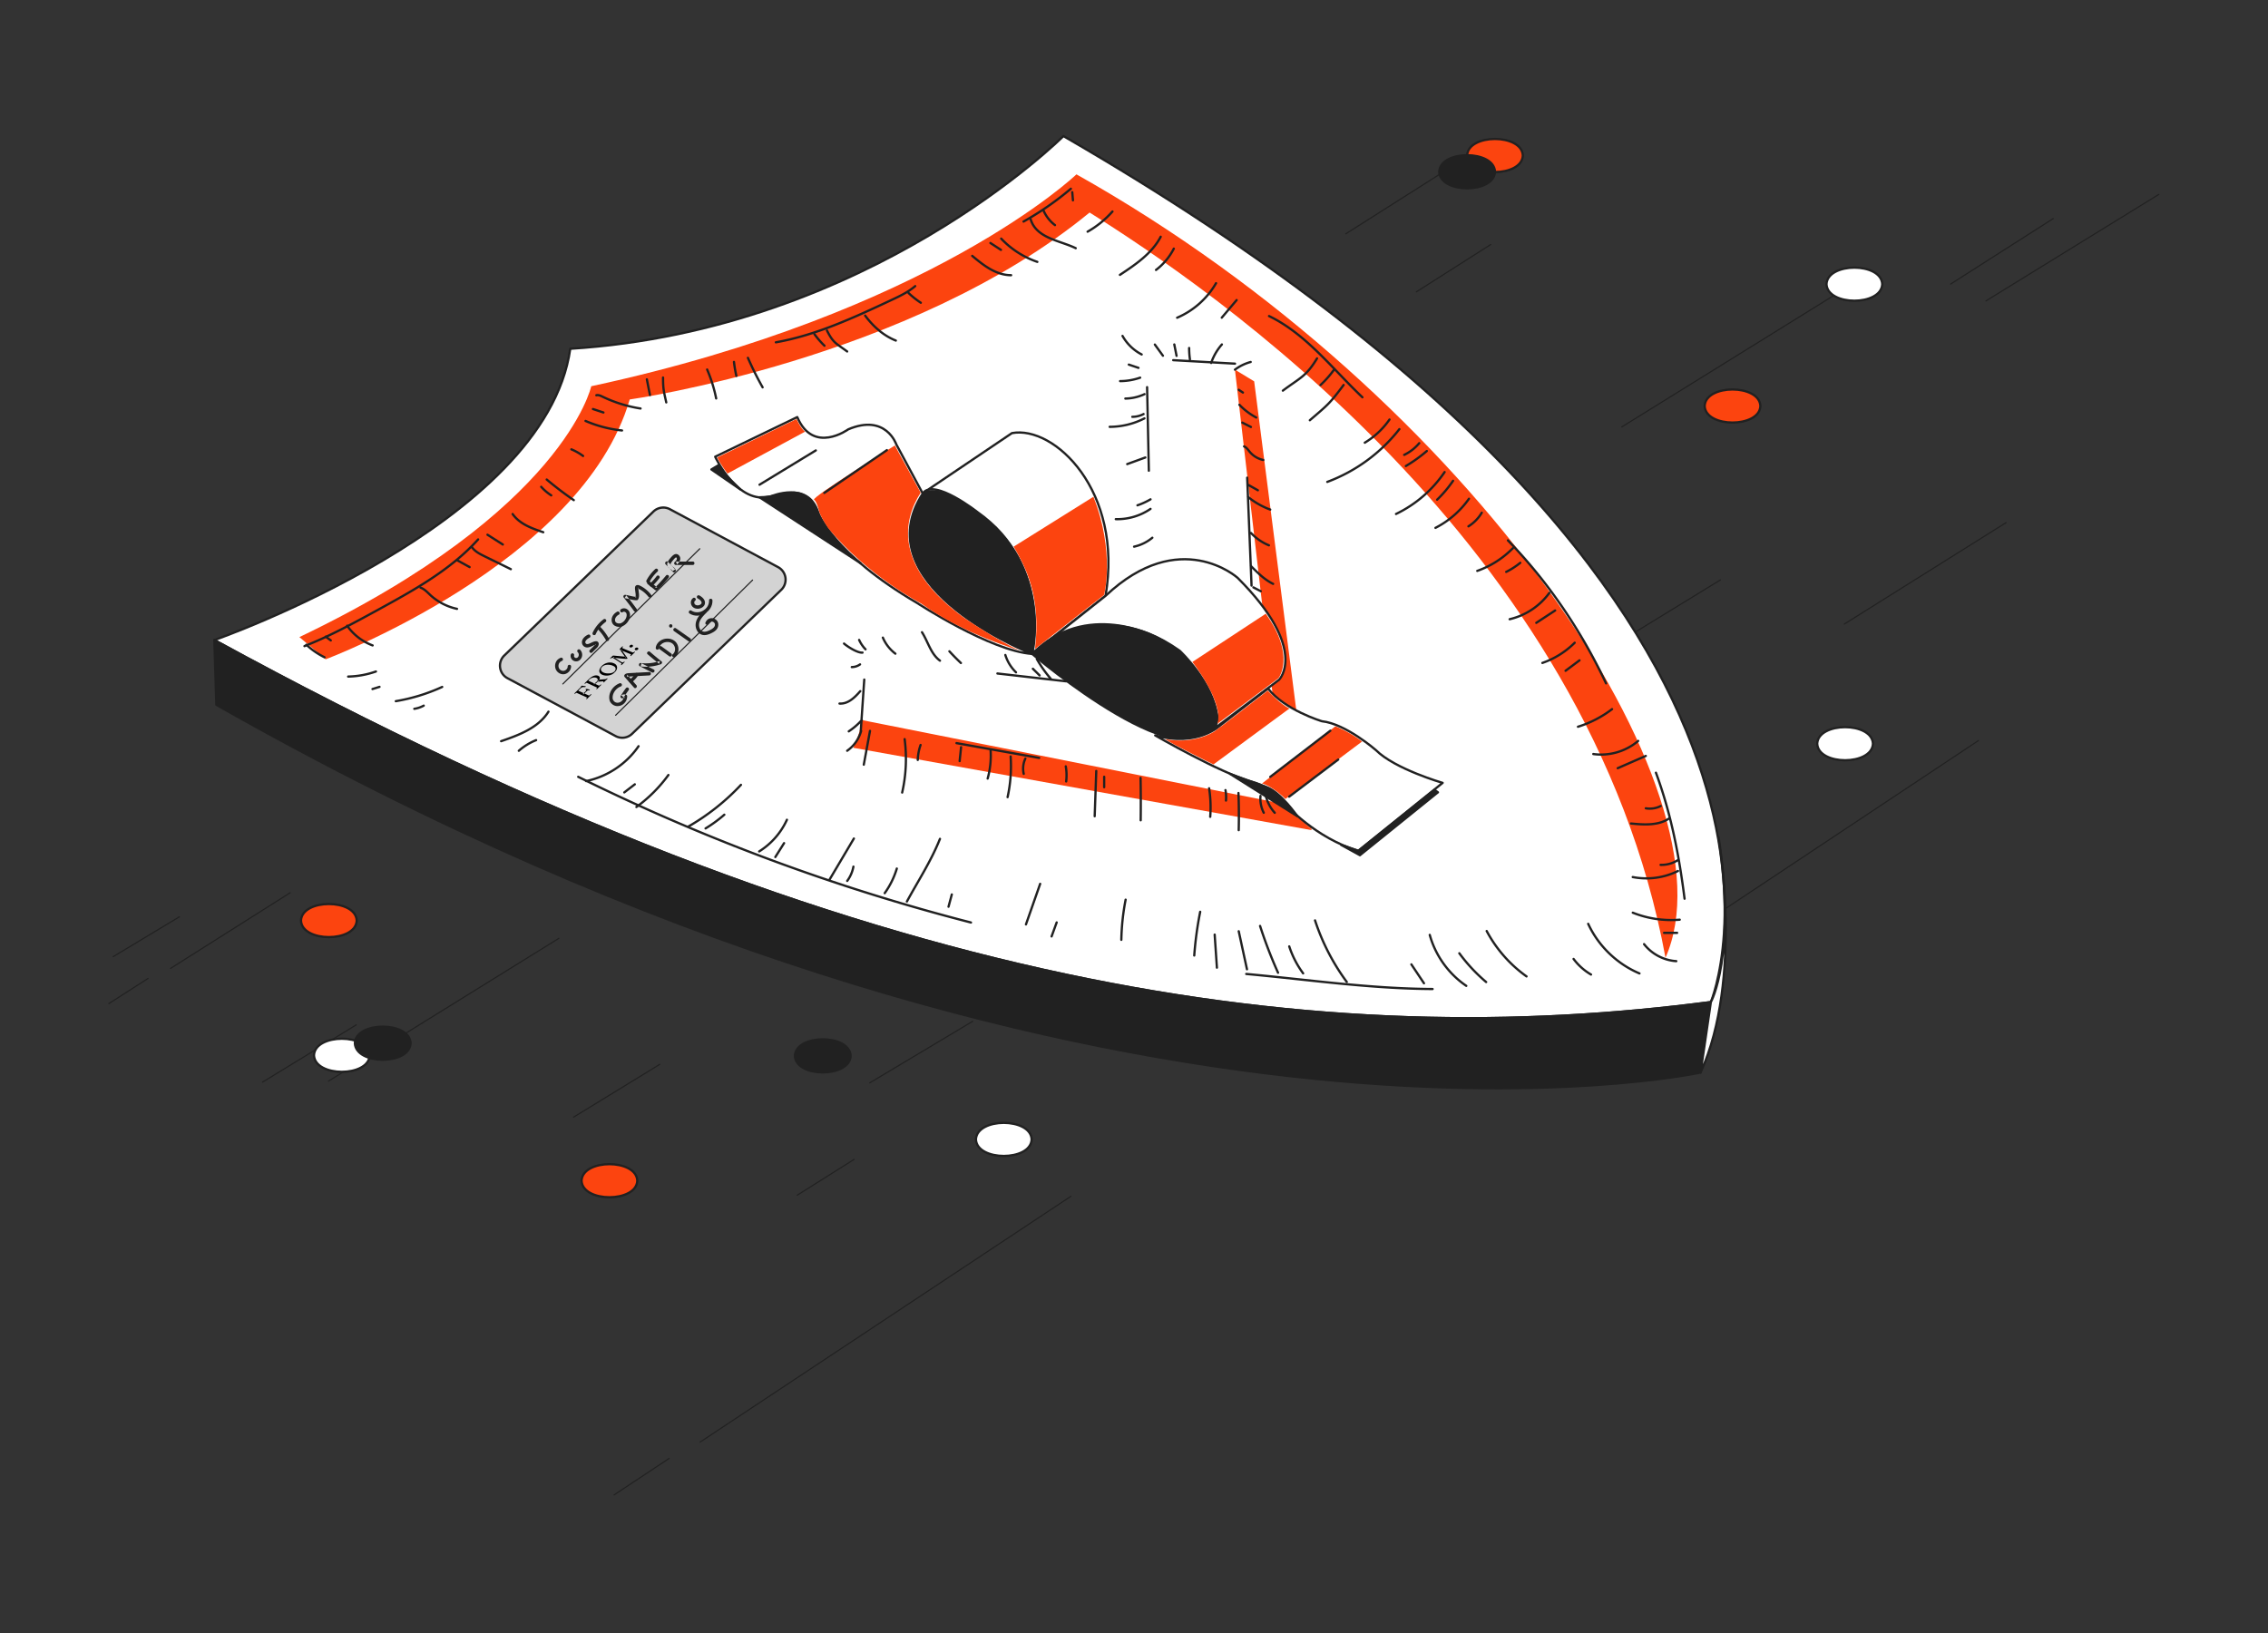 <svg width="500" height="360" xmlns="http://www.w3.org/2000/svg"><rect width="100%" height="100%" fill="#333333" stroke="none"/><g fill="none" fill-rule="evenodd"><path stroke="#212121" stroke-width=".25" stroke-linecap="round" stroke-linejoin="round" d="m154.34 317.913 81.752-54.186m-100.72 65.833 12.165-8.06m-89.659-82.946 20.659-12.616m301.373-25.312 56.247-37.362m-6.145-100.632 22.645-14.447m-14.839 18.147 38.12-23.481m-69.339 94.721 35.677-22.367M175.764 263.48l12.532-7.893m-115.874-17.25 50.78-31.476M357.537 94.115l50.78-31.476M24.957 210.894l14.583-8.777m152.188 36.611 22.712-13.579m-87.986 21.128 19.023-11.653m214.783-95.127 19.023-11.653M37.588 213.497l26.374-16.686m232.72-145.26 22.393-14.204m-6.824 26.989 16.39-10.43M24 221.242l8.633-5.539"/><path d="M234.445 30s-42.728 42.771-108.727 46.886c-5.473 38.782-78.464 64.22-78.464 64.22 144.632 79.119 245.645 90.901 329.918 79.805 0 0 36.484-87.258-142.727-190.911" fill="#FFF"/><path d="M234.445 30s-42.728 42.771-108.727 46.886c-5.473 38.782-78.464 64.22-78.464 64.22 144.632 79.119 245.645 90.901 329.918 79.805 0 0 36.484-87.258-142.727-190.911z" stroke="#212121" stroke-width=".5" stroke-linecap="round" stroke-linejoin="round"/><path d="m47.255 141.106.437 14.265c194.032 110.128 327.212 81.072 327.212 81.072l2.269-15.532c-84.27 11.089-185.242-.667-329.918-79.805" fill="#212121"/><path d="m47.255 141.106.437 14.265c194.032 110.128 327.212 81.072 327.212 81.072l2.269-15.532c-84.27 11.089-185.242-.667-329.918-79.805z" stroke="#212121" stroke-width=".5" stroke-linecap="round" stroke-linejoin="round"/><path d="M71.799 145.342s56.54-21.166 67.024-57.275c0 0 61.818-8.714 101.386-41.214 25.375 15.906 110.21 73.007 126.963 164.28 15.96-36.118-42.331-123.559-129.861-172.698 0 0-31.786 30.527-106.966 46.712 0 0-5.926 27.394-64.344 55.302l5.798 4.893z" fill="#FC440F"/><path d="m189.993 158.74 93.382 18.563 5.789 5.706-101.054-18.162s1.791-3.789 1.883-6.108" fill="#FC440F"/><path fill="#FC440F" d="m272.252 81.493 11.122 95.81 5.79 5.707-12.67-98.94z"/><path d="m374.903 236.443 2.27-15.532s5.655-10.224 1.692-36.376c0 0 5.48 31.225-3.962 51.908" fill="#FFF"/><path d="m374.903 236.443 2.27-15.532s5.655-10.224 1.692-36.376c0 0 5.48 31.225-3.962 51.908z" stroke="#212121" stroke-width=".5" stroke-linecap="round" stroke-linejoin="round"/><path d="m243.73 131.354-16.284 12.822s4.666-19.532-11.922-31.256c0 0-9.534-7.532-12.045-4.216l19.614-13.223c9.309-1.727 24.584 12.71 20.637 35.873" fill="#FFF"/><path d="m243.73 131.354-16.284 12.822s4.666-19.532-11.922-31.256c0 0-9.534-7.532-12.045-4.216l19.614-13.223c9.309-1.727 24.584 12.71 20.637 35.873z" stroke="#212121" stroke-width=".5" stroke-linecap="round" stroke-linejoin="round"/><path d="M203.428 108.797s-14.56 17.474 24.13 35.362c0 0 3.952-15.6-8.113-27.874 0 0-11.233-10.4-16.017-7.488" fill="#212121"/><path d="M203.428 108.797s-14.56 17.474 24.13 35.362c0 0 3.952-15.6-8.113-27.874 0 0-11.233-10.4-16.017-7.488z" stroke="#212121" stroke-width=".5" stroke-linecap="round" stroke-linejoin="round"/><path d="M227.558 144.16c-3.626-1.402-36.801-15.728-24.13-35.362l-5.824-10.817s-2.288-6.864-10.608-3.328c0 0-7.697 5.616-11.233-2.704l-18.097 8.736s4.992 10.817 12.273 8.737c0 0 8.32-3.536 10.4 3.536 0 0 3.328 9.153 21.84 19.969 0 0 16.226 10.609 25.379 11.233" fill="#FFF"/><path d="M227.558 144.16c-3.626-1.402-36.801-15.728-24.13-35.362l-5.824-10.817s-2.288-6.864-10.608-3.328c0 0-7.697 5.616-11.233-2.704l-18.097 8.736s4.992 10.817 12.273 8.737c0 0 8.32-3.536 10.4 3.536 0 0 3.328 9.153 21.84 19.969 0 0 16.226 10.609 25.379 11.233zm-60.116-37.304 12.411-7.558" stroke="#212121" stroke-width=".5" stroke-linecap="round" stroke-linejoin="round"/><path d="m167.442 109.63 22.327 14.56s-7.627-5.407-9.43-11.232c0 0-1.664-4.853-6.102-4.3 0 0-4.299.972-6.795.972" fill="#212121"/><path d="m167.442 109.63 22.327 14.56s-7.627-5.407-9.43-11.232c0 0-1.664-4.853-6.102-4.3 0 0-4.299.972-6.795.972z" stroke="#212121" stroke-width=".5" stroke-linecap="round" stroke-linejoin="round"/><path d="M272.835 127.38s-12.725-11.467-29.105 3.974l-16.172 12.806s14.214-13.729 32.52-.694c0 0 7.487 6.934 8.32 14.7 0 0 .277 2.219-2.219 3.605l15.81-11.926s6.655-6.656-9.154-22.465" fill="#FFF"/><path d="M272.835 127.38s-12.725-11.467-29.105 3.974l-16.172 12.806s14.214-13.729 32.52-.694c0 0 7.487 6.934 8.32 14.7 0 0 .277 2.219-2.219 3.605l15.81-11.926s6.655-6.656-9.154-22.465z" stroke="#212121" stroke-width=".5" stroke-linecap="round" stroke-linejoin="round"/><path d="M227.558 144.16s35.847 30.647 40.84 14.006c0 0-2.22-12.203-13.59-17.75 0 0-15.393-8.321-27.25 3.744" fill="#212121"/><path d="M227.558 144.16s35.847 30.647 40.84 14.006c0 0-2.22-12.203-13.59-17.75 0 0-15.393-8.321-27.25 3.744z" stroke="#212121" stroke-width=".5" stroke-linecap="round" stroke-linejoin="round"/><path d="M254.669 162.118s14.284 8.251 21.217 10.193c0 0 5.547 1.386 7.489 4.992 0 0 6.656 7.488 16.086 10.262l18.582-14.977s-10.54-3.05-14.7-7.21c0 0-6.655-5.825-11.925-6.38 0 0-8.251-2.496-11.857-7.21l-10.608 8.181s-4.923 4.784-14.284 2.15" fill="#FFF"/><path d="M254.669 162.118s14.284 8.251 21.217 10.193c0 0 5.547 1.386 7.489 4.992 0 0 6.656 7.488 16.086 10.262l18.582-14.977s-10.54-3.05-14.7-7.21c0 0-6.655-5.825-11.925-6.38 0 0-8.251-2.496-11.857-7.21l-10.608 8.181s-4.923 4.784-14.284 2.15z" stroke="#212121" stroke-width=".5" stroke-linecap="round" stroke-linejoin="round"/><path d="m271.136 170.577 14.873 9.361s-3.64-5.305-6.865-6.449c0 0-7.904-2.808-8.008-2.912" fill="#212121"/><path d="m271.136 170.577 14.873 9.361s-3.64-5.305-6.865-6.449c0 0-7.904-2.808-8.008-2.912z" stroke="#212121" stroke-width=".5" stroke-linecap="round" stroke-linejoin="round"/><path d="m158.394 102.557-1.56.936 6.344 4.368s-3.744-3.432-4.784-5.304" fill="#212121"/><path d="m158.394 102.557-1.56.936 6.344 4.368s-3.744-3.432-4.784-5.304z" stroke="#212121" stroke-width=".5" stroke-linecap="round" stroke-linejoin="round"/><path fill="#212121" d="m295.647 186.248 4.16 2.288 17.196-13.868-.763-.555-16.779 13.452z"/><path stroke="#212121" stroke-width=".5" stroke-linecap="round" stroke-linejoin="round" d="m295.647 186.248 4.16 2.288 17.196-13.868-.763-.555-16.779 13.452zm-228.1-44.107a16.473 16.473 0 0 0 3.994 2.758m.273-4.547 1.11.824m3.605-3.231a12.052 12.052 0 0 0 5.617 4.34m10.563-12.729c.85.283 1.476.988 2.132 1.598a12.542 12.542 0 0 0 5.909 3.07m0-10.735 2.776 1.526m.573-4.317c.656.908 1.702 1.435 2.708 1.928 1.935.95 3.871 1.898 5.806 2.847m-5.145-7.591c1.127.72 2.254 1.438 3.382 2.157m2.17-6.718c1.52 2.188 4.22 3.162 6.747 4.01m-.452-10.014a10.49 10.49 0 0 0 2.21 1.886m-.995-3.487a78.117 78.117 0 0 0 5.963 4.54m-.527-11.199c.915.382 1.784.876 2.58 1.466m.539-7.723a27.501 27.501 0 0 0 8.042 2.098m-6.403-4.723 2.305.76m-1.559-3.799c.454-.117.92.102 1.344.306a30.066 30.066 0 0 0 8.401 2.614m1.391-6.429.677 3.447m2.891-3.846c.013 2.596.148 2.945.708 5.48m9.013-7.243a32.024 32.024 0 0 1 1.99 6.373m3.923-8.051c.12 1.03.296 2.055.526 3.068m2.551-3.965a71.53 71.53 0 0 0 3.24 6.5m11.432-11.716c.66.908 1.398 1.76 2.203 2.541m.55-3.351c1.404 2.778 1.948 2.766 4.45 4.62m3.972-7.908c1.733 2.353 4.023 4.416 6.762 5.502m2.798-10.488a19.437 19.437 0 0 0 2.71 2.153m11.337-10.332c2.445 2.052 5.227 4.262 8.57 4.257m-4.561-7.097 2.317 1.513m.057-2.479a19.696 19.696 0 0 0 7.967 5.125m-1.471-9.38c1.273 4.202 6.484 4.67 9.937 6.365m-7.071-8.234a8.077 8.077 0 0 0 2.494 3.145m3.81-7.254.155 1.788M76.756 149.151a19.613 19.613 0 0 0 6.12-1.118m-.756 3.867 1.544-.481m3.595 3.156a40.568 40.568 0 0 0 10.227-3.14m-6.151 4.825a6.29 6.29 0 0 0 2.077-.7m17.066 7.834c3.958-1.358 8.223-2.952 10.435-6.505m-6.533 8.618a13.373 13.373 0 0 1 3.811-2.341m11.019 9.028c4.648-.958 8.884-3.774 11.564-7.688m-3.139 10.181 2.313-1.777m.354 4.996a31.89 31.89 0 0 0 7.053-7.054m4.41 11.356a50.127 50.127 0 0 0 11.584-9.185m-7.8 9.603a30.079 30.079 0 0 0 4.135-3.022m7.685 8.094a16.152 16.152 0 0 0 6.115-6.978m-2.556 8.216 1.93-3.063m10.052 7.99 5.334-9.005m-1.466 9.342a7.675 7.675 0 0 0 1.366-3.147m6.899 5.842a18.4 18.4 0 0 0 2.668-5.42m2.223 7.268c2.522-4.632 5.336-8.916 7.29-13.814m1.886 14.956c.241-.9.483-1.798.726-2.697m16.347 6.598 3.13-8.94m3.642 8.509-1.122 3.081m15.375.75c.059-2.97.376-5.937.948-8.852m15.127 12.307a78.527 78.527 0 0 1 1.31-9.634m3.192 5.031.493 7.284m6.628.355-1.817-8.38m4.703-1.169a101.536 101.536 0 0 0 3.961 10.31m2.472-5.801a20.86 20.86 0 0 0 3.062 5.94m2.623-11.673a47.98 47.98 0 0 0 7 13.57m18.29-10.375c1.25 4.536 4.16 8.595 8.055 11.234m-12.106-4.731 2.778 4.16m7.793-6.612a36.953 36.953 0 0 0 5.914 6.342m.118-11.244a29.12 29.12 0 0 0 8.785 10.004m13.592-11.592c2.243 4.874 6.36 8.856 11.307 10.935m-14.528-3.192a12.968 12.968 0 0 0 3.844 3.438"/><path d="M67.125 142.438c5.61-2.209 10.919-5.112 16.21-8.006 7.927-4.338 16.016-8.8 22.068-15.51m22.067 52.33a445.413 445.413 0 0 0 86.59 32.12M171.045 75.466c8.907-1.579 17.217-5.456 25.409-9.294 1.86-.872 3.747-1.76 5.31-3.095m72.981 151.634c13.673 1.264 27.333 3.255 41.078 3.32M225.65 48.842a66.884 66.884 0 0 0 10.432-7.234m3.689 9.465a21.474 21.474 0 0 0 5.48-4.448m1.648 13.971c3.46-2.288 7.063-4.729 8.987-8.404m-1.032 7.317a13.758 13.758 0 0 0 3.923-4.696m.735 15.228a18.208 18.208 0 0 0 8.575-7.61m1.263 7.599 3.276-3.878m10.194 19.965c3.786-2.843 5.083-3.055 7.534-7.107m.761 5.872a22.545 22.545 0 0 0 3.1-3.553m-5.447 11.311c3.947-3.383 4.33-3.602 7.443-7.767m4.669 12.719a17.984 17.984 0 0 0 5.449-5.107m-13.717 13.752a36.317 36.317 0 0 0 15.894-11.632m1.06 5.673a9.905 9.905 0 0 0 3.317-2.58m-5.117 15.608a27.209 27.209 0 0 0 10.711-9.237m-8.545-1.332a32.127 32.127 0 0 0 4.619-3.307m2.279 10.722a26.272 26.272 0 0 0 3.508-4.161m-3.878 10.376a20.397 20.397 0 0 0 7.387-6.417m-.114 6.082a8.899 8.899 0 0 0 2.936-3.004m-.992 12.825a20.663 20.663 0 0 0 7.826-4.977m-1.445 5.198a16.896 16.896 0 0 0 3.101-2.002m-2.342 12.436a15.129 15.129 0 0 0 8.745-5.792m-2.871 6.59 4.153-2.722m-2.813 11.561a18.814 18.814 0 0 0 7.127-4.451m-2.015 6.181 3.072-2.3m-.337 14.637a24.121 24.121 0 0 0 7.51-3.88m-4.132 9.896c3.504.5 7.204-.581 9.888-2.889m-4.508 6.011 6.188-2.704m.008 11.544a5.252 5.252 0 0 0 3.286-.5m-6.553 3.854c2.911.287 6.105.505 8.498-1.178m-8.109 12.984a15.72 15.72 0 0 0 9.966-1.336m-3.83-1.351a6.73 6.73 0 0 0 3.868-1.083m-9.995 11.624a22.792 22.792 0 0 0 10.345 1.542m-3.45 2.904h2.878m-7.284 2.488c1.69 2.18 4.345 3.581 7.097 3.75m-4.482-41.541c3.328 9.016 5.109 18.24 6.31 27.775M279.77 69.676c8.247 3.994 14.018 11.695 20.585 17.902m32.078 31.552c8.78 9.015 16.3 20.12 21.633 31.518m-162.268 10.475-1.369 7.449m9.005-5.629a33.676 33.676 0 0 1-.542 11.777m4.058-10.486a10.76 10.76 0 0 0-.621 3.298m16.061-2.056a18.79 18.79 0 0 1-.652 6.157m-5.861-6.91-.316 3.064m11.242-1.02c.2 3-.027 6.03-.672 8.967m3.924-8.506a5.092 5.092 0 0 0-.367 3.364m-35.848-9.452a7.891 7.891 0 0 1-3.07 4.364m48.278 6.769a11.544 11.544 0 0 0-.087-3.33m6.372 10.995.347-9.974m1.743 3.58v-2.302m8.024.254c.056 3.113.064 6.226.026 9.34m15.084-7.053c.325 2.075.408 4.188.245 6.283m3.361-5.883c.14.758.178 1.535.114 2.303m2.75-1.665a131.5 131.5 0 0 1 .058 8.188m4.801-7.553a6.771 6.771 0 0 0 .72 3.712m-91.488-17.941a15.099 15.099 0 0 0 2.875-2.488m89.063 16.706a8.586 8.586 0 0 0 1.968 3.732M185.079 155.1c1.921.123 3.401-1.39 4.572-2.732m-3.579-10.492c.808.707 3.01 2.11 4.076 1.993m-2.366 3.191a3.183 3.183 0 0 0 1.821-.591m-.201-5.394a7.355 7.355 0 0 0 1.409 2.067m3.823-2.575a8.809 8.809 0 0 0 2.758 3.536m5.868-4.726c1.336 2.107 1.95 4.794 3.965 6.267m2.079-2.061c.813.89 1.66 1.75 2.536 2.577m9.797-1.766a9.04 9.04 0 0 0 2.35 3.819m3.722-.781 1.48 1.462m-.611-3.614a26.096 26.096 0 0 0 3.073 4.35m18.371-29.12a9.522 9.522 0 0 0 4.02-1.965m-8.059-4.097c2.704.075 5.426-.73 7.655-2.263m-2.875-.787a15.816 15.816 0 0 0 2.88-1.32m-5.139-7.768 3.989-1.454m-7.855-6.76a16.898 16.898 0 0 0 7.663-1.863m-4.208-4.368a10.441 10.441 0 0 0 4.224-.973m-2.69 4.996c.861 0 1.721-.211 2.484-.61m-5.17-7.263a13.458 13.458 0 0 0 4.418-.76m-3.889-9.199a10.238 10.238 0 0 0 4.224 4.087m-2.839 2.233 2.127.718m3.615-5.132 1.78 2.456m3.007.03-.5-2.509m3.446 3.266a18.022 18.022 0 0 1-.174-2.49m4.856 3.302a12.062 12.062 0 0 1 2.363-4.08m2.877 5.556a10.322 10.322 0 0 1 3.472-1.693m-2.63 6.133.917.608m-.772 2.699a15.007 15.007 0 0 0 3.708 2.805m-3.054 1.119 1.883.964m-1.514 4.282c.545.216.878.752 1.254 1.2a5.382 5.382 0 0 0 2.98 1.796m-3.394 8.107a16.86 16.86 0 0 0 4.928 2.824m-4.771-5.409 2.046 1.152m-1.504 9.424a11.423 11.423 0 0 0 3.944 2.715m-4.021 4.505c1.497 1.515 3.033 3.059 4.947 3.992m-4.349.778 1.625.841m-67.077 33.488 18.227 3.262m5.948-16.884-15.157-1.727m-30.123 12.663.767-11.32m62.741-46.048-.385-18.419m22.065 19.954.959 23.791m-17.267-49.693 13.623.767" stroke="#212121" stroke-width=".5" stroke-linecap="round" stroke-linejoin="round"/><path d="M81.51 232.64c-.214-4.865-12.075-4.863-12.288 0 .215 4.865 12.076 4.863 12.289 0" fill="#FFF"/><path d="M81.51 232.64c-.214-4.865-12.075-4.863-12.288 0 .215 4.865 12.076 4.863 12.289 0z" stroke="#212121" stroke-width=".5" stroke-linecap="round" stroke-linejoin="round"/><path d="M90.523 229.977c-.215-4.865-12.076-4.863-12.29 0 .216 4.865 12.077 4.863 12.29 0" fill="#212121"/><path d="M90.523 229.977c-.215-4.865-12.076-4.863-12.29 0 .216 4.865 12.077 4.863 12.29 0z" stroke="#212121" stroke-width=".5" stroke-linecap="round" stroke-linejoin="round"/><path d="M227.44 251.186c-.216-4.865-12.077-4.863-12.29 0 .215 4.865 12.076 4.863 12.29 0" fill="#FFF"/><path d="M227.44 251.186c-.216-4.865-12.077-4.863-12.29 0 .215 4.865 12.076 4.863 12.29 0z" stroke="#212121" stroke-width=".5" stroke-linecap="round" stroke-linejoin="round"/><path d="M187.531 232.767c-.215-4.865-12.076-4.863-12.289 0 .215 4.865 12.076 4.863 12.29 0" fill="#212121"/><path d="M187.531 232.767c-.215-4.865-12.076-4.863-12.289 0 .215 4.865 12.076 4.863 12.29 0z" stroke="#212121" stroke-width=".5" stroke-linecap="round" stroke-linejoin="round"/><path d="M335.723 34.283c-.215-4.865-12.076-4.863-12.289 0 .215 4.865 12.076 4.863 12.29 0" fill="#FC440F"/><path d="M335.723 34.283c-.215-4.865-12.076-4.863-12.289 0 .215 4.865 12.076 4.863 12.29 0z" stroke="#212121" stroke-width=".5" stroke-linecap="round" stroke-linejoin="round"/><path d="M329.584 37.865c-.215-4.865-12.076-4.863-12.29 0 .216 4.865 12.077 4.863 12.29 0" fill="#212121"/><path d="M329.584 37.865c-.215-4.865-12.076-4.863-12.29 0 .216 4.865 12.077 4.863 12.29 0z" stroke="#212121" stroke-width=".5" stroke-linecap="round" stroke-linejoin="round"/><path d="M388.096 89.507c-.216-4.865-12.077-4.863-12.29 0 .216 4.865 12.077 4.863 12.29 0" fill="#FC440F"/><path d="M388.096 89.507c-.216-4.865-12.077-4.863-12.29 0 .216 4.865 12.077 4.863 12.29 0z" stroke="#212121" stroke-width=".5" stroke-linecap="round" stroke-linejoin="round"/><path d="M414.957 62.646c-.215-4.865-12.076-4.863-12.29 0 .216 4.865 12.077 4.863 12.29 0" fill="#FFF"/><path d="M414.957 62.646c-.215-4.865-12.076-4.863-12.29 0 .216 4.865 12.077 4.863 12.29 0z" stroke="#212121" stroke-width=".5" stroke-linecap="round" stroke-linejoin="round"/><path d="M412.91 163.951c-.215-4.865-12.076-4.863-12.289 0 .215 4.865 12.076 4.863 12.29 0" fill="#FFF"/><path d="M412.91 163.951c-.215-4.865-12.076-4.863-12.289 0 .215 4.865 12.076 4.863 12.29 0z" stroke="#212121" stroke-width=".5" stroke-linecap="round" stroke-linejoin="round"/><path d="M140.499 260.29c-.215-4.864-12.076-4.862-12.29 0 .216 4.866 12.077 4.864 12.29 0" fill="#FC440F"/><path d="M140.499 260.29c-.215-4.864-12.076-4.862-12.29 0 .216 4.866 12.077 4.864 12.29 0z" stroke="#212121" stroke-width=".5" stroke-linecap="round" stroke-linejoin="round"/><path d="M78.643 202.941c-.215-4.865-12.076-4.863-12.289 0 .215 4.865 12.076 4.863 12.29 0" fill="#FC440F"/><path d="M78.643 202.941c-.215-4.865-12.076-4.863-12.289 0 .215 4.865 12.076 4.863 12.29 0z" stroke="#212121" stroke-width=".5" stroke-linecap="round" stroke-linejoin="round"/><path d="M223.47 120.51c2.64 4.59 6.076 10.814 4.707 22.56l15.238-11.912s2.438-9.44-2.358-21.645L223.47 120.51zm39.396 25.422s6.986 8.874 5.532 13.623l13.463-10.05s3.837-4.932-2.814-14.206l-16.181 10.633zM158.13 100.843l17.46-8.466s1.032 2.206 1.896 2.782l-17.101 9.234s-1.535-1.943-2.254-3.55m21.337 9.322c-.792-.41 17.812-11.96 17.812-11.96l5.692 10.41c-4.053 6.244-5.705 16.52 9.577 27.58 0 0 7.53 5.18 12.279 7.195 0 0-12.231-3.454-21.776-10.361 0 0-11.8-6.055-20.482-16.626 0 0-1.92-2.8-2.111-4.143 0 0-.495-1.84-.991-2.095" fill="#FC440F"/><path stroke="#212121" stroke-width=".5" stroke-linecap="round" stroke-linejoin="round" d="m181.726 108.659 13.798-9.43"/><path d="M256.822 162.912s5.66 1.415 10.792-1.583c1.665-1.144 10.05-7.676 11.872-9.09 0 0 2.614 2.902 4.773 3.958l-16.74 12.327s-9.457-4.627-10.697-5.612m21.41 9.801 16.164-12.6s3.262 1.28 5.884 3.358l-16.901 12.664s-2.668-2.718-5.147-3.422" fill="#FC440F"/><path stroke="#212121" stroke-width=".5" stroke-linecap="round" stroke-linejoin="round" d="m280.04 171.26 13.253-10.181m-9.093 14.55 10.826-8.185"/><path d="m172.234 130.028-32.877 31.737a3.123 3.123 0 0 1-3.642.506l-23.844-12.767a3.121 3.121 0 0 1-.694-4.998l32.877-31.738a3.121 3.121 0 0 1 3.642-.506l23.843 12.766a3.122 3.122 0 0 1 .695 5" fill="#D3D3D3"/><path d="m172.234 130.028-32.877 31.737a3.123 3.123 0 0 1-3.642.506l-23.844-12.767a3.121 3.121 0 0 1-.694-4.998l32.877-31.738a3.121 3.121 0 0 1 3.642-.506l23.843 12.766a3.122 3.122 0 0 1 .695 5z" stroke="#212121" stroke-width=".5" stroke-linecap="round" stroke-linejoin="round"/><path d="M128.479 153c.09-.116.768-.685.77-.826.02-.06-.125-.125-.151-.198.01-.232.63.005.875.02.112.006.065.113-.004.142-.153.059-.334.01-.462.106-.098.047-.771.745-.867.83l-.161-.073zm-.48-1.494c.126-.104.092-.292.26-.337.067-.03.743.112.827.118.068.006.073.058.036.105-.143.153-.485.037-.62.092-.398.022-.755.54-1.03.778l2.312 1.047a.16.16 0 0 0 .093.008c.155-.02.308-.322.475-.266.06.03.03.075-.018.122-.035.025-.962.976-.985.944-.325.024.189-.301-.004-.377l-2.193-.986c-.175-.084-.334.248-.5.188-.058-.032-.023-.078.02-.124l1.328-1.312zm3.687-1.222.375-.447 1.352-.105c.163.045.488-.313.534-.132-.003.022-.02.048-.052.08l-.717.7c-.07.091-.236.092-.169-.026.062-.079.128-.173-.04-.154l-1.283.084m.242-1.293c.883.515-.37 1.634-.94 1.869l-.132-.083c2.19-1.163-.078-2.143-1.162-.723l2.304 1.077a.148.148 0 0 0 .09.01c.077-.003.225-.151.286-.193.087-.078.27-.037.133.089-.089.048-.926 1.014-1.016.894-.136-.089.246-.286.074-.376l-2.178-1.009c-.066-.031-.135 0-.198.041-.23.219-.423.171-.276.017.78-.741 1.832-2.081 3.015-1.613m3.279-2.181c-.86-.434-2.363-.407-2.736.629-.065 1.083 1.886 1.205 2.607.834.697-.298.95-1.126.129-1.462m-2.534.006c.702-.701 1.82-1.004 2.725-.555.877.376.79 1.377.118 1.937-1.191 1.446-4.741.667-2.843-1.382m5.307-2.036-.071.18-1.237-1.749c-.068-.097-.046-.157.039-.24.06-.05.448-.462.517-.475.328-.01-.253.335.067.422l2.164.902a.202.202 0 0 0 .115.02c.109 0 .36-.306.422-.12.04.03-.82.807-.837.84-.053.061-.164.102-.195.016-.001-.11.26-.282.08-.353l-2.211-.906.133-.139 1.318 1.852c.056.07.057.11.003.165.028.184-2.805-.208-3.117-.199l.067-.169c.116.04 1.93 1.31 2.022 1.224.104.011.434-.317.468-.133.022.04-.613.611-.64.65-.05.061-.18.105-.194.011.03-.13.234-.29.045-.392-.065-.01-1.926-1.287-1.952-1.193-.082 0-.2.096-.27.145-.093.085-.282.042-.133-.097l.423-.414c.096-.089.162-.116.3-.1l2.675.252zm2.64-1.579c-.137.13-.382.192-.554.107-.265-.134-.062-.451.152-.517.288-.141.703.117.402.41m-1.178-.61c-.135.133-.38.193-.55.107-.342-.201.077-.591.35-.558.262-.017.419.27.2.45" fill="#000"/><path stroke="#212121" stroke-width=".25" stroke-linecap="round" stroke-linejoin="round" d="m124.082 150.776 30.187-29.803m-18.547 36.71 30.187-29.803"/><path d="M123.638 144.996c-.451.176-.847.48-1.062.924-.2.412-.253.872-.153 1.32.218.965 1.258 1.641 2.228 1.326.707-.23 1.235-.888 1.25-1.639.01-.483-.74-.483-.75 0l-.003.082c-.006.124.009-.03-.005.041a1.292 1.292 0 0 1-.056.198 1.28 1.28 0 0 1-.145.245c.01-.014.03-.036-.018.02l-.055.06a1.144 1.144 0 0 1-.121.11c.037-.029-.031.022-.04.027l-.068.044a.98.98 0 0 1-.071.04c-.043.022-.043.022-.06.028a1.16 1.16 0 0 1-.255.068c.02-.003.048 0-.022 0-.047 0-.094.001-.142-.003-.021 0-.043-.004-.065-.006.089.01-.013-.003-.026-.005a1.78 1.78 0 0 1-.247-.07c-.051-.017.058.028.009.005-.021-.01-.043-.02-.064-.032a1.065 1.065 0 0 1-.11-.063c-.021-.014-.118-.093-.046-.03l-.082-.072a1.834 1.834 0 0 1-.074-.078l-.044-.05c-.03-.035.038.06.003 0-.042-.069-.085-.135-.122-.207l-.022-.049c.005.012.026.078.008.015-.013-.042-.03-.084-.042-.127a1.751 1.751 0 0 1-.025-.104c-.008-.036-.017-.119-.008-.033a1.814 1.814 0 0 1-.011-.255c.002-.04.006-.08.01-.122-.008.087 0 .002.007-.034.017-.08.045-.156.068-.235.019-.063-.001.002-.007.013l.035-.074c.02-.04.044-.08.069-.12.015-.025.098-.13.039-.06.03-.038.06-.074.095-.108.034-.035.07-.066.107-.099.013-.01.056-.04-.006.004a1.821 1.821 0 0 1 .196-.123l.07-.035c.072-.037-.051.02.032-.014.189-.073.32-.25.262-.46-.05-.18-.271-.337-.461-.263m2.202-.697c-.128.419.03.897.352 1.187.318.285.745.38 1.156.269.64-.173 1.031-.84.994-1.482a1.549 1.549 0 0 0-.449-1.023c-.14-.14-.393-.15-.53 0a.381.381 0 0 0 0 .53l.058.06c.064.074-.028-.043.007.007.034.05.067.102.095.157l.017.036c.026.054-.014-.03-.014-.034.003.025.02.052.026.076.018.057.025.116.041.173-.03-.11-.005-.041-.002-.001l.003.078c0 .026 0 .052-.002.078-.002.038-.026.14.002.017-.01.05-.018.1-.032.152a2.047 2.047 0 0 1-.023.073l-.013.036c-.024.068.041-.083.008-.02-.024.045-.045.09-.073.133-.012.02-.033.04-.042.062.03-.07.047-.057.024-.032l-.037.04a1.324 1.324 0 0 1-.053.054l-.028.024c-.025.025-.036.004.032-.024-.047.019-.1.06-.144.088-.05.03.09-.033.001-.001a1.6 1.6 0 0 1-.074.023 2.158 2.158 0 0 1-.078.016c-.036.007-.034-.013.038-.005-.016-.002-.035.003-.052.004a.785.785 0 0 1-.097 0l-.044-.003c-.056-.002.026-.011.031.006-.002-.006-.087-.023-.098-.026-.052-.016.007.013.02.009-.013.004-.049-.023-.058-.028a.636.636 0 0 1-.044-.026c-.046-.03-.03-.006.003.007-.032-.013-.07-.062-.093-.087a.18.18 0 0 1-.034-.038c.03.039.035.048.02.025l-.023-.031c-.02-.032-.037-.067-.056-.1-.026-.043.021.068.007.02l-.02-.06a.7.7 0 0 1-.013-.048c-.022-.095.003 0-.003 0a1.282 1.282 0 0 1 0-.123c.005 0-.022.097-.003.025.006-.025.012-.05.02-.074.056-.187-.069-.417-.263-.461a.383.383 0 0 0-.46.262m3.76-4.371c-.476.23-.955.607-1.182 1.095-.264.566-.113 1.252.458 1.565.487.267 1.01.126 1.489-.082a12.588 12.588 0 0 0 .469-.217c.026-.012.05-.024.077-.035l.046-.02c.1-.04.202-.077.306-.103.025-.007.05-.012.075-.017.114-.024-.031.017.03-.005.058-.02.069.033.01-.016a.14.14 0 0 1-.115-.084.402.402 0 0 1-.013-.037c-.034-.05.013-.042-.001-.006-.04.101.037-.07-.01.041-.028.068-.013.054-.048.11-.065.108-.162.194-.28.311l-.875.865c-.343.34.187.871.53.531l.784-.775c.199-.197.415-.384.535-.643.117-.253.172-.553.008-.799-.185-.277-.5-.273-.792-.208-.46.103-.888.394-1.297.527a1.683 1.683 0 0 1-.154.044c-.017.003-.13.021-.072.015a1.07 1.07 0 0 1-.15.005c-.074-.003-.03-.002-.011.001a.789.789 0 0 1-.11-.027c-.116-.037-.263-.189-.274-.339a.527.527 0 0 1 .06-.283 1.2 1.2 0 0 1 .213-.293 2.27 2.27 0 0 1 .673-.473c.182-.088.23-.349.134-.513-.11-.187-.33-.223-.513-.135m2.195-1.212c.711.73 1.294 1.516 1.79 2.413a.38.38 0 0 0 .513.135.381.381 0 0 0 .135-.513 12.031 12.031 0 0 0-1.908-2.565.38.38 0 0 0-.53 0 .38.38 0 0 0 0 .53" fill="#212121"/><path d="M131.315 139.838a6.792 6.792 0 0 1 2.16-2.688c.164-.12.245-.326.135-.513-.094-.162-.349-.255-.513-.135a7.513 7.513 0 0 0-2.43 2.957c-.083.185-.053.404.135.514.161.094.43.05.513-.135m4.736-4.986c-.58.313-1.086.867-1.192 1.536-.1.627.14 1.265.714 1.58.315.172.683.236 1.04.223.434-.017.832-.21 1.172-.471.66-.508 1.158-1.342 1.117-2.194-.024-.511-.233-.963-.682-1.233-.45-.27-.985-.256-1.396.072-.159.126-.132.398 0 .53.156.157.371.127.53 0-.049.04.05-.025.051-.025-.063.03.044-.012.048-.014.088-.03-.047-.008.047-.007h.074c.113.004-.06-.02.051.007a.828.828 0 0 1 .111.03c.034.013.088.04.155.087a.572.572 0 0 1 .203.242c-.025-.056.018.07.017.065a1.169 1.169 0 0 1 .043.308c.003.266-.07.54-.199.785a2.21 2.21 0 0 1-.595.733 2.205 2.205 0 0 1-.348.22c-.1.05-.249.107-.358.113a2.246 2.246 0 0 1-.2.002c-.038-.001-.076-.005-.113-.007-.115-.005.066.017-.043-.005a1.553 1.553 0 0 1-.164-.037c-.03-.008-.06-.02-.092-.03-.082-.023.044.029-.024-.008a3.307 3.307 0 0 1-.153-.086c-.017-.01-.083-.07-.014-.008-.013-.012-.028-.023-.04-.036a1.746 1.746 0 0 1-.11-.117c.064.078-.029-.051-.043-.078-.013-.023-.024-.047-.035-.07.04.083.011.027.005.004-.013-.047-.027-.093-.038-.14-.006-.024-.01-.11-.003-.006 0-.018-.004-.036-.005-.054 0-.064.003-.127.003-.191 0-.067 0 .002-.003.016.006-.038.013-.075.021-.112a2.07 2.07 0 0 1 .051-.17c.005-.014.046-.103.007-.021.018-.037.035-.074.055-.11.03-.056.064-.11.1-.162.006-.008.071-.093.02-.03l.076-.09a2.408 2.408 0 0 1 .23-.214 2.235 2.235 0 0 1 .288-.179c.424-.23.046-.877-.379-.648m4.367-.526a67.177 67.177 0 0 0-2.356-3.092l-.364.627c.889.131 1.745.458 2.65.464a.375.375 0 0 0 .325-.186c.473-.82-.016-1.825.082-2.7l-.11.265c-.04.046-.062-.018.006.03.038.025.097.042.139.063.119.06.236.122.35.19.243.14.478.293.698.465.432.334.814.73 1.149 1.16.126.161.398.13.53 0 .16-.156.124-.372 0-.53a7.057 7.057 0 0 0-1.44-1.382 6.609 6.609 0 0 0-.87-.53c-.256-.13-.543-.264-.835-.17-.548.174-.368.922-.321 1.35.045.41.194 1.031-.025 1.411l.323-.186c-.836-.006-1.631-.316-2.452-.437-.377-.056-.61.323-.365.626.775.96 1.52 1.94 2.238 2.941.279.388.93.014.648-.379m2.352-5.57 1.628 1.308c.159.128.373.155.53 0a34.332 34.332 0 0 0 2.453-2.678c.129-.157.153-.378 0-.53-.133-.133-.401-.158-.53 0-.77.935-1.59 1.83-2.453 2.678h.53l-1.627-1.308c-.157-.127-.376-.154-.53 0-.131.131-.16.402 0 .53" fill="#212121"/><path d="M143.176 128.308a8.575 8.575 0 0 1 1.79-2.31.377.377 0 0 0 0-.53.383.383 0 0 0-.53 0 9.395 9.395 0 0 0-1.908 2.46c-.092.174-.049.418.135.515.174.092.414.05.513-.135m.635.884a13.085 13.085 0 0 0 1.571-1.763c.118-.158.031-.425-.135-.513-.196-.104-.387-.034-.513.135l-.083.11-.046.06a.194.194 0 0 0 .003-.002l-.172.215a12.297 12.297 0 0 1-1.154 1.228.377.377 0 0 0 0 .53.382.382 0 0 0 .53 0m2.933-4.786 1.605 1.669c.265.275.718-.01.627-.365-.104-.403-.418-.637-.743-.862-.122-.086-.284-.18-.355-.317-.112-.218.083-.487.209-.658a7.71 7.71 0 0 1 .442-.547c.086-.096.37-.451.523-.438.176.014.186.307.15.42-.076.245-.286.435-.468.605-.24.225-.053.64.265.64l3.735-.007c.482-.001.483-.751 0-.75l-3.735.008.265.64c.517-.486.99-1.22.507-1.9-.2-.28-.546-.471-.895-.386-.343.083-.65.382-.877.638-.467.524-1.16 1.279-.81 2.032.119.255.334.43.557.59.184.134.446.255.506.492l.627-.365-1.605-1.67c-.335-.348-.865.183-.53.53m-10.111 26.215c-1.473.538-2.616 2.138-2.25 3.737.139.601.724 1.117 1.31 1.256a2.056 2.056 0 0 0 1.637-.329 2.196 2.196 0 0 0 .937-1.78.382.382 0 0 0-.275-.362 1.365 1.365 0 0 0-1.014.112l.513.513c.35-.564.723-1.113 1.118-1.646.12-.163.027-.419-.134-.513-.191-.112-.392-.029-.513.134a24.433 24.433 0 0 0-1.118 1.647c-.208.334.194.678.513.513a.572.572 0 0 1 .435-.037l-.275-.36a1.412 1.412 0 0 1-.864 1.304c-.012.006-.067.026-.005.003a1.778 1.778 0 0 1-.26.078c-.026.006-.144.024-.066.015a1.675 1.675 0 0 1-.332.004c-.106-.009.048.01-.016-.003a1.873 1.873 0 0 1-.258-.07c.05.021-.05-.025-.047-.024a2.203 2.203 0 0 1-.148-.087c-.092-.06.029.026-.022-.015a1.308 1.308 0 0 1-.171-.164c-.056-.064-.034-.036-.082-.109a1.75 1.75 0 0 1-.103-.178c-.104-.203-.096-.534-.067-.763.037-.296.14-.585.282-.846.318-.584.845-1.077 1.474-1.307.19-.069.319-.254.262-.46-.05-.184-.27-.333-.461-.263m3.669.43-2.051-2.326v.53c.102-.107.262-.1.4-.107l.655-.036 1.26-.07 2.57-.14c.48-.026.483-.776 0-.75l-2.872.158c-.471.026-.941.05-1.411.077-.406.022-.832.02-1.132.338-.146.153-.137.374 0 .53l2.051 2.327c.319.363.848-.17.53-.53" fill="#212121"/><path d="M139.225 150.444a5.125 5.125 0 0 0 1.427-1.524c.102-.168.042-.42-.135-.513a.382.382 0 0 0-.513.134 4.57 4.57 0 0 1-.287.422 5.859 5.859 0 0 1-.228.264 4.642 4.642 0 0 1-.504.466c-.015.012-.033.022-.046.036.022-.024.057-.043.011-.009a2.483 2.483 0 0 1-.104.076.404.404 0 0 0-.172.225.381.381 0 0 0 .038.288c.102.158.342.255.513.134m4.889-2.851-2.695-1.373-.19.7a9.93 9.93 0 0 0 4.45-.486c.237-.082.405-.437.166-.626a75.145 75.145 0 0 1-2.542-2.102c-.364-.315-.897.214-.531.53a75.18 75.18 0 0 0 2.543 2.102l.165-.627a9.424 9.424 0 0 1-4.25.458c-.373-.045-.506.537-.19.7.899.456 1.797.914 2.695 1.372.43.218.81-.429.379-.648m1.303-4.47 2.15 1.569c.158.116.424.032.513-.134.103-.195.035-.39-.135-.513l-2.149-1.57c-.159-.116-.425-.032-.514.135-.103.195-.035.389.135.513" fill="#212121"/><path d="M145.295 142.947c.134-.835.89-1.352 1.685-1.411.428-.031.806.039 1.157.263s.618.647.675 1.108c.061.5-.106 1.019-.522 1.35-.159.128-.132.4 0 .532.156.156.371.126.53 0 1.046-.834.962-2.601-.034-3.437-.876-.735-2.21-.74-3.159-.134-.542.345-.952.888-1.055 1.53-.032.199.051.403.262.46.178.05.43-.06.461-.261m3.325-3.8 3.165 2.221c.166.116.417.03.513-.135.11-.187.032-.396-.134-.513L149 138.499c-.166-.116-.417-.03-.514.135-.109.187-.03.396.135.513m-.747-.787c.483 0 .483-.75 0-.75s-.483.75 0 .75m4.95-6.537c-.452.307-.617.881-.46 1.398.149.488.562.84 1.059.937.465.093.979.018 1.378-.247.2-.133.388-.31.5-.527a1.19 1.19 0 0 0 .064-.873c-.175-.559-.676-.96-1.17-1.234-.171-.095-.417-.047-.513.135-.093.176-.05.411.135.513a3.882 3.882 0 0 1 .354.224c.017.012.07.053.003.001l.066.053c.076.064.148.132.214.205l.046.052c.06.067-.031-.046 0 0 .03.041.058.081.083.124.014.023.025.047.038.07.034.061-.001-.012-.006-.017.025.033.035.096.044.136.003.011.018.055.013.063l-.007-.048.003.04v.065l-.003.054.006-.046c.01.035-.025.104-.035.138-.025.087.04-.053-.006.008-.012.015-.022.033-.032.05-.035.057-.018-.009.01-.01-.007 0-.032.037-.038.044-.03.032-.06.062-.092.091-.061.054-.016-.006.003.001-.005-.002-.042.03-.05.034a1.135 1.135 0 0 1-.153.09l-.022.01c-.03.014-.03.014 0 .001l.023-.009a.47.47 0 0 1-.045.017 1.466 1.466 0 0 1-.257.071c-.01.002-.09.015-.023.005.067-.01-.013 0-.023.001l-.06.004a1.497 1.497 0 0 1-.206-.005c-.082-.004.069.016.016.004-.038-.009-.078-.014-.116-.024a1.14 1.14 0 0 1-.114-.033c-.013-.005-.042-.022-.055-.02.054.022.062.026.026.01a.898.898 0 0 1-.131-.074c-.011-.008-.037-.034-.048-.034.043.002.055.05.013.007-.028-.028-.056-.063-.086-.087-.037-.03.048.075.007.007l-.046-.073-.028-.055c-.037-.07.02.07 0-.002-.014-.047-.03-.094-.04-.143-.018-.088.01-.004-.001.002.003-.002-.005-.069-.005-.074-.001-.029.018-.12.006-.146.02.041-.016.075 0 .016.008-.027.013-.054.022-.08-.002.002.016-.046.015-.046a.702.702 0 0 0-.01.024l.022-.042a.9.9 0 0 1 .038-.058c.012-.01.022-.023.033-.034l.036-.032c-.044.034-.05.04-.016.016.16-.11.249-.335.134-.513-.104-.162-.34-.253-.513-.135" fill="#212121"/><path d="M152.024 135.255c2.13 1.36 5.146-.372 5.043-2.898-.02-.481-.77-.483-.75 0 .08 1.97-2.253 3.312-3.914 2.25-.408-.26-.785.389-.38.648" fill="#212121"/><path d="M155.111 134.625c-.79.827-1.64 1.754-1.746 2.95-.085.966.405 2.045 1.376 2.354.622.198 1.28.012 1.854-.24.487-.215.997-.483 1.35-.89.6-.692.57-1.76-.237-2.28a1.533 1.533 0 0 0-1.217-.186c-.477.133-.793.49-.976.935-.077.187.084.412.262.461.215.06.384-.074.461-.262a.697.697 0 0 1 .452-.41.75.75 0 0 1 .567.067.667.667 0 0 1 .35.46c.064.302-.082.586-.305.802-.282.275-.653.461-1.01.621-.412.184-.904.346-1.35.2-.643-.213-.878-.99-.829-1.602.078-.98.887-1.78 1.528-2.45.334-.348-.195-.88-.53-.53" fill="#212121"/></g></svg>